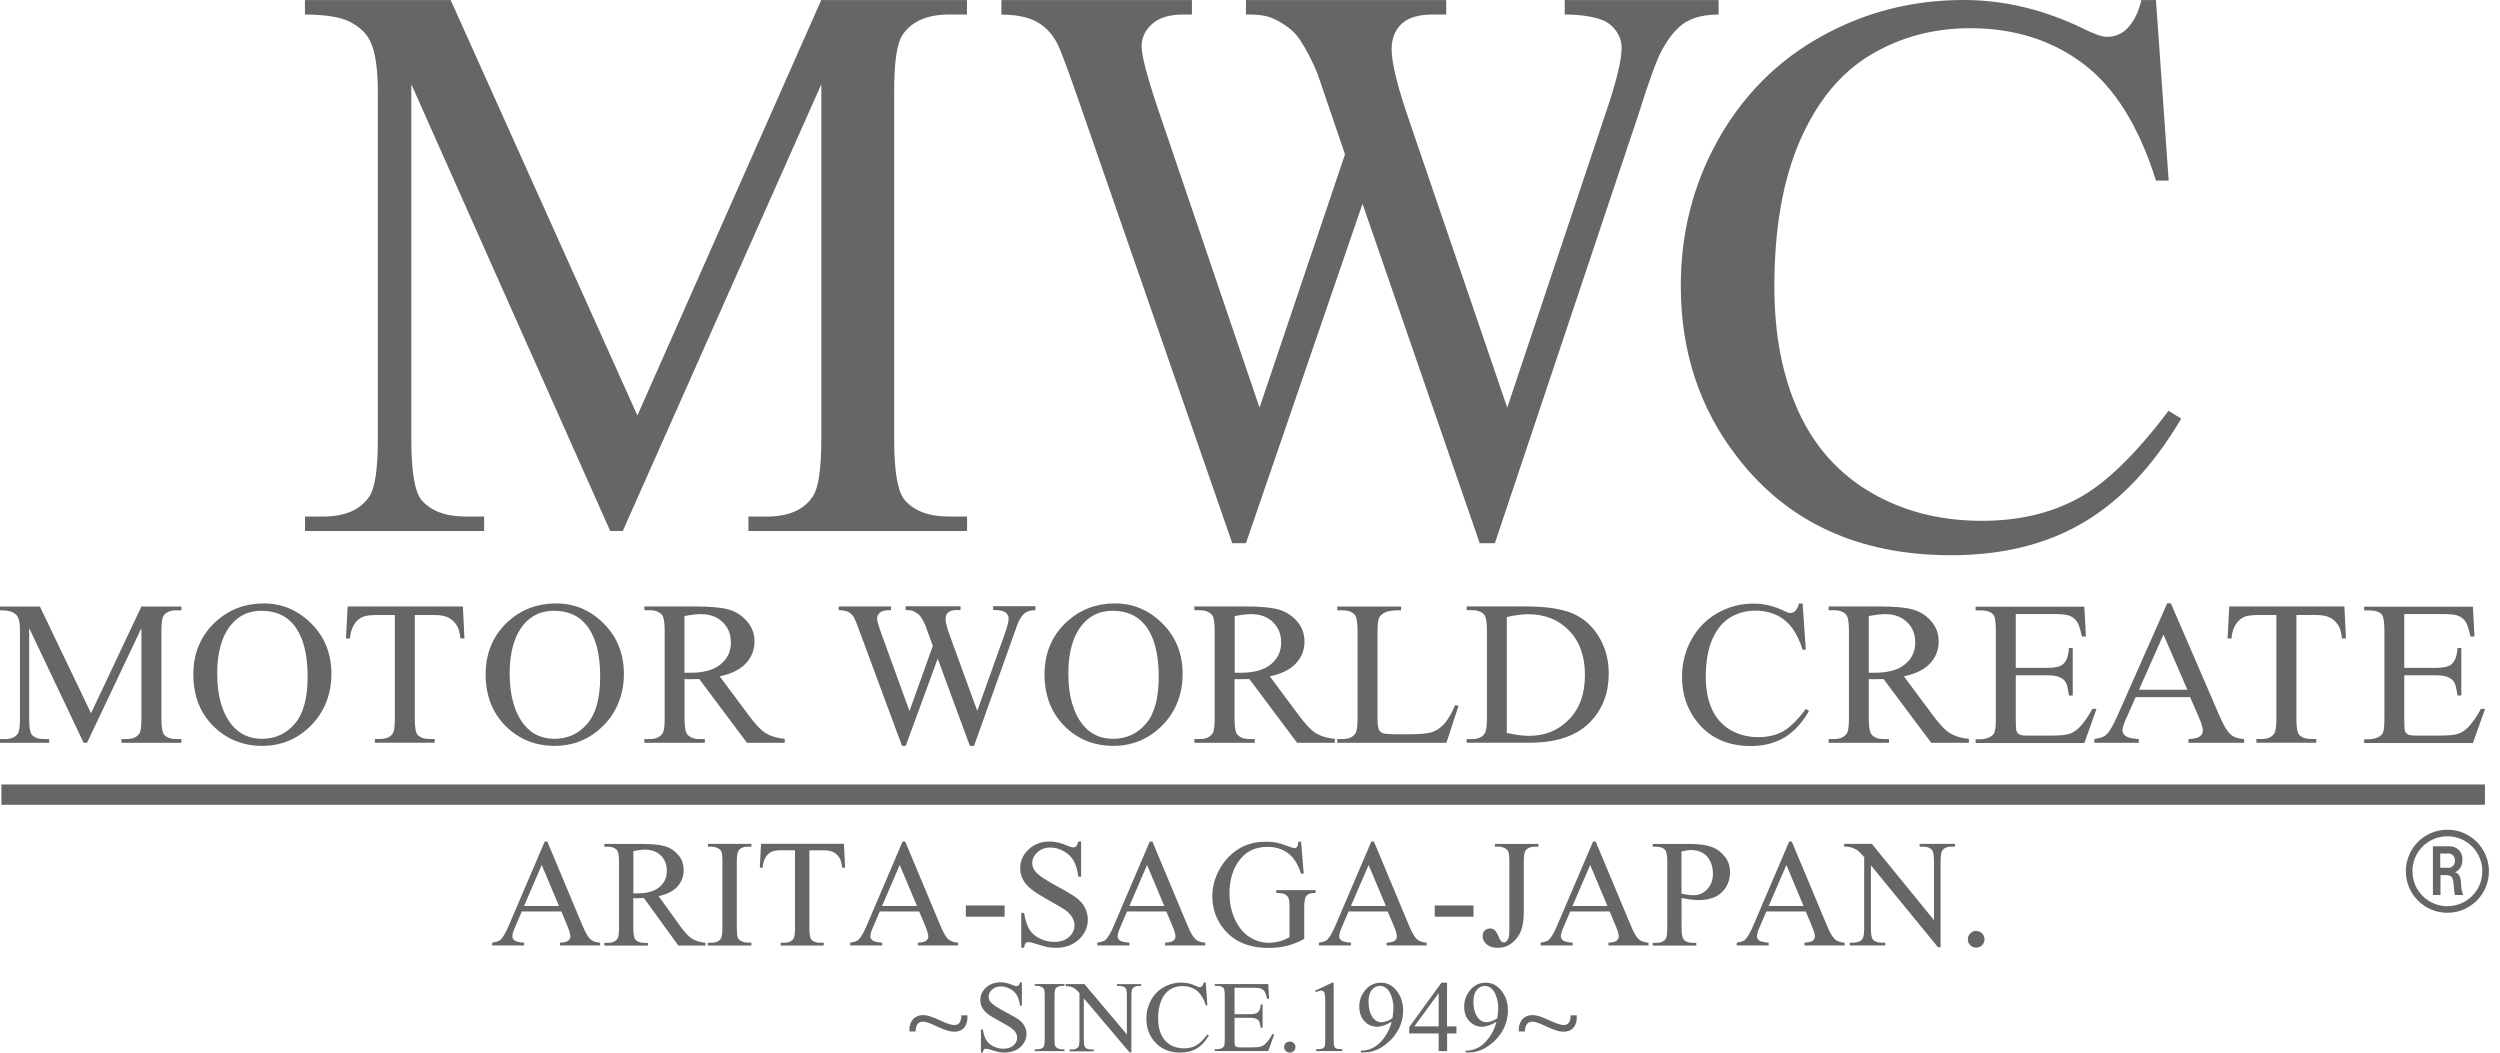 <svg width="190" height="80" viewBox="0 0 190 80" fill="none" xmlns="http://www.w3.org/2000/svg">
<path d="M46.376 40.357L31.26 6.403V33.365C31.26 35.848 31.518 37.391 32.041 38.007C32.749 38.841 33.875 39.258 35.411 39.258H36.795V40.357H23.181V39.258H24.565C26.221 39.258 27.393 38.748 28.081 37.715C28.505 37.073 28.717 35.63 28.717 33.372V6.999C28.717 5.218 28.525 3.926 28.134 3.132C27.869 2.549 27.366 2.072 26.651 1.688C25.929 1.304 24.771 1.106 23.175 1.106V0.007H34.252L48.442 31.577L62.413 0.007H73.491V1.106H72.133C70.465 1.106 69.28 1.622 68.591 2.655C68.161 3.291 67.955 4.734 67.955 6.999V33.365C67.955 35.848 68.227 37.391 68.763 38.007C69.478 38.841 70.604 39.258 72.14 39.258H73.498V40.357H56.878V39.258H58.262C59.937 39.258 61.109 38.748 61.784 37.715C62.208 37.073 62.42 35.63 62.42 33.372V6.403L47.33 40.357H46.383H46.376Z" fill="#666666"/>
<path d="M130.613 0.007V1.106C129.594 1.106 128.766 1.298 128.13 1.675C127.495 2.046 126.892 2.754 126.316 3.787C125.932 4.483 125.323 6.138 124.502 8.76L113.61 41.284H112.458L103.552 15.487L94.692 41.284H93.653L82.026 7.78C81.158 5.284 80.609 3.807 80.377 3.35C79.993 2.596 79.47 2.033 78.808 1.669C78.146 1.298 77.245 1.112 76.106 1.112V0.007H90.587V1.106H89.899C88.879 1.106 88.097 1.344 87.561 1.821C87.025 2.298 86.76 2.874 86.76 3.542C86.76 4.211 87.184 5.833 88.025 8.336L95.725 30.981L102.221 11.726L101.062 8.336L100.142 5.628C99.738 4.635 99.288 3.768 98.784 3.006C98.533 2.635 98.228 2.311 97.864 2.053C97.381 1.695 96.897 1.437 96.421 1.278C96.056 1.159 95.48 1.099 94.692 1.099V0.007H109.915V1.106H108.875C107.803 1.106 107.015 1.344 106.512 1.821C106.015 2.298 105.763 2.94 105.763 3.754C105.763 4.761 106.194 6.535 107.061 9.051L114.55 30.981L121.979 8.753C122.827 6.29 123.244 4.589 123.244 3.635C123.244 3.178 123.105 2.754 122.827 2.357C122.549 1.967 122.198 1.688 121.774 1.523C121.039 1.245 120.092 1.106 118.92 1.106V0.007H130.6H130.613Z" fill="#666666"/>
<path d="M163.853 0.007L164.82 13.726H163.853C162.568 9.614 160.728 6.661 158.337 4.853C155.947 3.052 153.086 2.145 149.743 2.145C146.942 2.145 144.406 2.821 142.141 4.185C139.877 5.542 138.096 7.714 136.798 10.687C135.5 13.666 134.851 17.368 134.851 21.791C134.851 25.439 135.467 28.604 136.685 31.279C137.91 33.961 139.758 36.014 142.214 37.444C144.677 38.874 147.478 39.583 150.637 39.583C153.378 39.583 155.795 39.026 157.894 37.901C159.993 36.782 162.297 34.557 164.806 31.22L165.773 31.816C163.654 35.405 161.184 38.033 158.357 39.702C155.536 41.37 152.179 42.198 148.293 42.198C141.294 42.198 135.877 39.722 132.044 34.756C129.177 31.067 127.74 26.724 127.74 21.725C127.74 17.699 128.687 13.998 130.574 10.627C132.461 7.257 135.063 4.642 138.38 2.788C141.691 0.934 145.306 0 149.233 0C152.285 0 155.298 0.715 158.264 2.145C159.132 2.582 159.761 2.801 160.132 2.801C160.694 2.801 161.178 2.615 161.595 2.238C162.138 1.702 162.522 0.96 162.747 0.007H163.84H163.853Z" fill="#666666"/>
<path d="M6.357 56.454L2.218 47.74V54.66C2.218 55.295 2.291 55.693 2.43 55.851C2.622 56.063 2.933 56.169 3.357 56.169H3.734V56.454H0V56.169H0.377C0.828 56.169 1.152 56.037 1.344 55.772C1.457 55.613 1.516 55.242 1.516 54.66V47.892C1.516 47.429 1.463 47.105 1.357 46.899C1.285 46.754 1.145 46.628 0.953 46.529C0.755 46.429 0.437 46.383 0 46.383V46.098H3.033L6.919 54.203L10.746 46.098H13.786V46.383H13.415C12.958 46.383 12.634 46.515 12.442 46.78C12.329 46.939 12.269 47.316 12.269 47.892V54.66C12.269 55.295 12.342 55.693 12.488 55.851C12.687 56.063 12.991 56.169 13.415 56.169H13.786V56.454H9.23V56.169H9.608C10.071 56.169 10.389 56.037 10.574 55.772C10.694 55.613 10.746 55.242 10.746 54.66V47.74L6.615 56.454H6.35H6.357Z" fill="#666666"/>
<path d="M20.043 45.86C21.433 45.86 22.639 46.37 23.658 47.389C24.678 48.409 25.188 49.687 25.188 51.21C25.188 52.733 24.671 54.09 23.645 55.13C22.619 56.169 21.374 56.686 19.917 56.686C18.46 56.686 17.202 56.176 16.196 55.169C15.189 54.156 14.693 52.845 14.693 51.236C14.693 49.627 15.275 48.25 16.434 47.211C17.441 46.31 18.646 45.86 20.043 45.86ZM19.897 46.416C18.937 46.416 18.169 46.76 17.593 47.449C16.865 48.303 16.507 49.554 16.507 51.203C16.507 52.852 16.878 54.196 17.633 55.11C18.209 55.798 18.964 56.149 19.904 56.149C20.91 56.149 21.745 55.772 22.4 55.011C23.056 54.256 23.38 53.057 23.38 51.422C23.38 49.654 23.023 48.33 22.301 47.462C21.718 46.767 20.917 46.423 19.897 46.423V46.416Z" fill="#666666"/>
<path d="M35.179 46.091L35.299 48.522H35.001C34.941 48.098 34.862 47.786 34.762 47.608C34.597 47.316 34.378 47.098 34.107 46.952C33.835 46.813 33.478 46.74 33.034 46.74H31.524V54.653C31.524 55.288 31.597 55.686 31.736 55.845C31.935 56.057 32.246 56.163 32.663 56.163H33.034V56.447H28.492V56.163H28.869C29.326 56.163 29.644 56.03 29.836 55.765C29.948 55.606 30.008 55.236 30.008 54.653V46.74H28.717C28.22 46.74 27.863 46.78 27.651 46.853C27.373 46.946 27.141 47.131 26.949 47.409C26.757 47.687 26.638 48.058 26.598 48.522H26.294L26.419 46.091H35.166H35.179Z" fill="#666666"/>
<path d="M42.271 45.86C43.661 45.86 44.867 46.37 45.886 47.389C46.906 48.409 47.416 49.687 47.416 51.21C47.416 52.733 46.899 54.09 45.873 55.13C44.847 56.169 43.602 56.686 42.139 56.686C40.675 56.686 39.424 56.176 38.417 55.169C37.411 54.156 36.908 52.845 36.908 51.236C36.908 49.627 37.484 48.25 38.642 47.211C39.649 46.31 40.854 45.86 42.258 45.86H42.271ZM42.125 46.416C41.165 46.416 40.397 46.76 39.814 47.449C39.093 48.303 38.735 49.554 38.735 51.203C38.735 52.852 39.106 54.196 39.861 55.11C40.437 55.798 41.192 56.149 42.139 56.149C43.145 56.149 43.973 55.772 44.628 55.011C45.284 54.256 45.615 53.057 45.615 51.422C45.615 49.654 45.251 48.33 44.529 47.462C43.953 46.767 43.152 46.423 42.125 46.423V46.416Z" fill="#666666"/>
<path d="M59.632 56.454H56.772L53.143 51.607C52.872 51.614 52.653 51.62 52.488 51.62C52.422 51.62 52.349 51.62 52.269 51.62C52.19 51.62 52.104 51.62 52.024 51.607V54.62C52.024 55.269 52.097 55.673 52.249 55.831C52.448 56.057 52.746 56.169 53.15 56.169H53.567V56.454H48.972V56.169H49.376C49.826 56.169 50.15 56.03 50.349 55.745C50.462 55.587 50.515 55.216 50.515 54.62V47.926C50.515 47.277 50.442 46.866 50.289 46.707C50.084 46.489 49.78 46.376 49.376 46.376H48.972V46.091H52.878C54.017 46.091 54.852 46.171 55.401 46.33C55.938 46.489 56.401 46.787 56.772 47.217C57.149 47.648 57.341 48.157 57.341 48.753C57.341 49.389 57.129 49.945 56.692 50.409C56.262 50.879 55.6 51.21 54.699 51.402L56.911 54.375C57.414 55.057 57.851 55.514 58.215 55.732C58.579 55.951 59.056 56.096 59.639 56.156V56.441L59.632 56.454ZM52.018 51.13C52.117 51.13 52.21 51.13 52.276 51.13C52.349 51.13 52.415 51.13 52.455 51.13C53.474 51.13 54.249 50.918 54.766 50.488C55.282 50.058 55.547 49.521 55.547 48.852C55.547 48.184 55.335 47.681 54.918 47.277C54.501 46.873 53.944 46.674 53.256 46.674C52.951 46.674 52.534 46.721 52.018 46.82V51.124V51.13Z" fill="#666666"/>
<path d="M78.689 46.092V46.376C78.41 46.376 78.185 46.423 78.007 46.515C77.835 46.615 77.669 46.793 77.51 47.058C77.404 47.237 77.239 47.661 77.013 48.336L74.027 56.686H73.709L71.266 50.058L68.836 56.686H68.551L65.366 48.085C65.128 47.442 64.982 47.065 64.916 46.946C64.81 46.754 64.665 46.608 64.486 46.515C64.3 46.423 64.055 46.376 63.744 46.376V46.092H67.717V46.376H67.525C67.247 46.376 67.028 46.436 66.883 46.555C66.737 46.681 66.658 46.827 66.658 46.999C66.658 47.171 66.777 47.588 67.008 48.224L69.121 54.037L70.895 49.091L70.577 48.217L70.326 47.522C70.213 47.27 70.094 47.045 69.955 46.853C69.882 46.754 69.803 46.674 69.697 46.608C69.564 46.515 69.432 46.449 69.306 46.409C69.2 46.383 69.048 46.363 68.829 46.363V46.078H73.001V46.363H72.716C72.418 46.363 72.206 46.423 72.067 46.542C71.928 46.668 71.862 46.833 71.862 47.038C71.862 47.303 71.981 47.754 72.219 48.396L74.272 54.024L76.311 48.316C76.543 47.681 76.656 47.244 76.656 46.999C76.656 46.886 76.616 46.773 76.543 46.674C76.47 46.575 76.371 46.502 76.259 46.462C76.06 46.389 75.795 46.356 75.477 46.356V46.072H78.675L78.689 46.092Z" fill="#666666"/>
<path d="M84.734 45.86C86.124 45.86 87.336 46.37 88.349 47.389C89.369 48.409 89.879 49.687 89.879 51.21C89.879 52.733 89.369 54.09 88.336 55.13C87.303 56.169 86.065 56.686 84.602 56.686C83.138 56.686 81.887 56.176 80.887 55.169C79.88 54.156 79.384 52.845 79.384 51.236C79.384 49.627 79.96 48.25 81.125 47.211C82.132 46.31 83.337 45.86 84.734 45.86ZM84.582 46.416C83.622 46.416 82.853 46.76 82.278 47.449C81.556 48.303 81.192 49.554 81.192 51.203C81.192 52.852 81.569 54.196 82.317 55.11C82.887 55.798 83.648 56.149 84.588 56.149C85.595 56.149 86.429 55.772 87.085 55.011C87.74 54.256 88.064 53.057 88.064 51.422C88.064 49.654 87.707 48.33 86.985 47.462C86.403 46.767 85.601 46.423 84.582 46.423V46.416Z" fill="#666666"/>
<path d="M101.44 56.454H98.579L94.951 51.607C94.679 51.614 94.461 51.62 94.295 51.62C94.222 51.62 94.149 51.62 94.07 51.62C93.99 51.62 93.911 51.62 93.825 51.607V54.62C93.825 55.269 93.898 55.673 94.043 55.831C94.249 56.057 94.547 56.169 94.944 56.169H95.361V56.454H90.772V56.169H91.176C91.633 56.169 91.951 56.03 92.15 55.745C92.262 55.587 92.315 55.216 92.315 54.62V47.926C92.315 47.277 92.243 46.866 92.09 46.707C91.885 46.489 91.58 46.376 91.176 46.376H90.772V46.091H94.679C95.818 46.091 96.659 46.171 97.195 46.33C97.732 46.489 98.195 46.787 98.573 47.217C98.95 47.648 99.142 48.157 99.142 48.753C99.142 49.389 98.93 49.945 98.5 50.409C98.069 50.879 97.407 51.21 96.507 51.402L98.718 54.375C99.228 55.057 99.658 55.514 100.023 55.732C100.387 55.951 100.864 56.096 101.446 56.156V56.441L101.44 56.454ZM93.832 51.13C93.931 51.13 94.017 51.13 94.09 51.13C94.163 51.13 94.222 51.13 94.275 51.13C95.302 51.13 96.07 50.918 96.586 50.488C97.103 50.058 97.367 49.521 97.367 48.852C97.367 48.184 97.156 47.681 96.738 47.277C96.321 46.873 95.765 46.674 95.076 46.674C94.772 46.674 94.355 46.721 93.838 46.82V51.124L93.832 51.13Z" fill="#666666"/>
<path d="M110.584 53.587L110.849 53.64L109.928 56.454H101.632V56.169H102.035C102.486 56.169 102.81 56.03 103.009 55.745C103.121 55.58 103.174 55.203 103.174 54.613V47.932C103.174 47.283 103.102 46.88 102.956 46.714C102.751 46.495 102.446 46.383 102.035 46.383H101.632V46.098H106.485V46.383C105.916 46.376 105.512 46.429 105.287 46.535C105.055 46.641 104.903 46.773 104.816 46.939C104.73 47.098 104.691 47.489 104.691 48.104V54.613C104.691 55.037 104.73 55.328 104.816 55.487C104.876 55.593 104.975 55.673 105.108 55.726C105.24 55.779 105.651 55.805 106.339 55.805H107.121C107.942 55.805 108.518 55.745 108.856 55.633C109.187 55.514 109.491 55.309 109.763 55.011C110.034 54.713 110.312 54.242 110.584 53.6V53.587Z" fill="#666666"/>
<path d="M111.464 56.454V56.169H111.868C112.325 56.169 112.643 56.03 112.835 55.745C112.948 55.58 113.007 55.203 113.007 54.613V47.919C113.007 47.27 112.934 46.866 112.789 46.701C112.583 46.482 112.279 46.37 111.875 46.37H111.471V46.085H115.834C117.437 46.085 118.655 46.257 119.489 46.608C120.324 46.959 120.999 47.548 121.502 48.369C122.012 49.19 122.264 50.137 122.264 51.21C122.264 52.647 121.814 53.858 120.9 54.825C119.887 55.904 118.337 56.447 116.252 56.447H111.464V56.454ZM114.523 55.706C115.192 55.851 115.755 55.924 116.205 55.924C117.43 55.924 118.443 55.507 119.244 54.679C120.052 53.852 120.456 52.726 120.456 51.303C120.456 49.879 120.052 48.74 119.244 47.919C118.443 47.091 117.404 46.681 116.139 46.681C115.662 46.681 115.126 46.754 114.517 46.899V55.706H114.523Z" fill="#666666"/>
<path d="M136.997 45.86L137.242 49.382H136.997C136.672 48.33 136.202 47.568 135.599 47.105C134.997 46.641 134.269 46.409 133.414 46.409C132.699 46.409 132.057 46.588 131.488 46.932C130.911 47.283 130.461 47.84 130.13 48.601C129.799 49.362 129.64 50.316 129.64 51.455C129.64 52.395 129.792 53.203 130.104 53.892C130.415 54.58 130.885 55.11 131.507 55.474C132.13 55.838 132.845 56.024 133.646 56.024C134.341 56.024 134.957 55.878 135.487 55.593C136.017 55.309 136.606 54.732 137.242 53.878L137.487 54.031C136.95 54.958 136.321 55.633 135.606 56.057C134.891 56.48 134.037 56.699 133.057 56.699C131.282 56.699 129.905 56.063 128.925 54.792C128.197 53.845 127.833 52.726 127.833 51.448C127.833 50.415 128.071 49.462 128.554 48.601C129.031 47.734 129.693 47.065 130.534 46.588C131.375 46.111 132.289 45.873 133.289 45.873C134.063 45.873 134.825 46.058 135.58 46.423C135.798 46.535 135.957 46.588 136.056 46.588C136.195 46.588 136.321 46.542 136.427 46.442C136.566 46.303 136.659 46.118 136.718 45.866H136.997V45.86Z" fill="#666666"/>
<path d="M149.637 56.454H146.776L143.148 51.607C142.876 51.614 142.664 51.62 142.492 51.62C142.426 51.62 142.353 51.62 142.274 51.62C142.194 51.62 142.115 51.62 142.029 51.607V54.62C142.029 55.269 142.102 55.673 142.247 55.831C142.446 56.057 142.75 56.169 143.148 56.169H143.565V56.454H138.976V56.169H139.38C139.83 56.169 140.155 56.03 140.354 55.745C140.466 55.587 140.519 55.216 140.519 54.62V47.926C140.519 47.277 140.446 46.866 140.301 46.707C140.095 46.489 139.791 46.376 139.38 46.376H138.976V46.091H142.883C144.022 46.091 144.863 46.171 145.406 46.33C145.942 46.489 146.405 46.787 146.776 47.217C147.154 47.648 147.339 48.157 147.339 48.753C147.339 49.389 147.121 49.945 146.697 50.409C146.266 50.879 145.598 51.21 144.697 51.402L146.909 54.375C147.412 55.057 147.849 55.514 148.213 55.732C148.577 55.951 149.054 56.096 149.637 56.156V56.441V56.454ZM142.022 51.13C142.121 51.13 142.207 51.13 142.28 51.13C142.353 51.13 142.419 51.13 142.466 51.13C143.485 51.13 144.26 50.918 144.777 50.488C145.3 50.058 145.558 49.521 145.558 48.852C145.558 48.184 145.353 47.681 144.929 47.277C144.512 46.873 143.956 46.674 143.267 46.674C142.962 46.674 142.545 46.721 142.029 46.82V51.124L142.022 51.13Z" fill="#666666"/>
<path d="M153.199 46.661V50.76H155.556C156.165 50.76 156.576 50.667 156.781 50.488C157.053 50.256 157.205 49.839 157.238 49.25H157.529V52.858H157.238C157.165 52.355 157.092 52.031 157.02 51.892C156.927 51.713 156.768 51.574 156.549 51.475C156.338 51.369 156 51.322 155.556 51.322H153.199V54.739C153.199 55.196 153.219 55.474 153.259 55.58C153.305 55.679 153.371 55.759 153.484 55.818C153.59 55.878 153.788 55.904 154.086 55.904H155.901C156.51 55.904 156.947 55.865 157.225 55.785C157.496 55.706 157.761 55.547 158.013 55.302C158.337 54.984 158.675 54.507 159.019 53.872H159.337L158.41 56.467H150.147V56.182H150.531C150.782 56.182 151.021 56.123 151.246 56.004C151.418 55.924 151.53 55.798 151.59 55.639C151.65 55.474 151.683 55.143 151.683 54.64V47.912C151.683 47.25 151.617 46.846 151.478 46.694C151.285 46.489 150.974 46.389 150.531 46.389H150.147V46.105H158.41L158.529 48.376H158.225C158.112 47.833 157.993 47.456 157.854 47.25C157.721 47.052 157.523 46.893 157.258 46.787C157.046 46.707 156.675 46.668 156.139 46.668H153.199V46.661Z" fill="#666666"/>
<path d="M166.462 52.984H162.31L161.582 54.62C161.403 55.024 161.31 55.322 161.31 55.52C161.31 55.679 161.39 55.818 161.542 55.938C161.701 56.057 162.032 56.136 162.548 56.169V56.454H159.172V56.169C159.622 56.096 159.906 55.99 160.039 55.871C160.31 55.633 160.608 55.13 160.933 54.381L164.707 45.853H164.985L168.713 54.474C169.011 55.169 169.289 55.62 169.534 55.825C169.779 56.03 170.117 56.143 170.554 56.169V56.454H166.323V56.169C166.753 56.149 167.038 56.083 167.19 55.964C167.342 55.851 167.415 55.706 167.415 55.54C167.415 55.315 167.309 54.958 167.097 54.474L166.448 52.984H166.462ZM166.243 52.422L164.422 48.23L162.562 52.422H166.243Z" fill="#666666"/>
<path d="M178.175 46.091L178.294 48.522H177.996C177.936 48.098 177.857 47.786 177.758 47.608C177.599 47.316 177.38 47.098 177.109 46.952C176.837 46.813 176.48 46.74 176.036 46.74H174.526V54.653C174.526 55.288 174.599 55.686 174.738 55.845C174.937 56.057 175.248 56.163 175.665 56.163H176.036V56.447H171.487V56.163H171.871C172.322 56.163 172.646 56.03 172.831 55.765C172.944 55.606 173.004 55.236 173.004 54.653V46.74H171.712C171.216 46.74 170.858 46.78 170.646 46.853C170.368 46.946 170.136 47.131 169.944 47.409C169.746 47.687 169.633 48.058 169.594 48.522H169.296L169.421 46.091H178.175Z" fill="#666666"/>
<path d="M182.724 46.661V50.76H185.081C185.69 50.76 186.101 50.667 186.306 50.488C186.584 50.256 186.736 49.839 186.769 49.25H187.061V52.858H186.769C186.697 52.355 186.617 52.031 186.544 51.892C186.445 51.713 186.293 51.574 186.074 51.475C185.862 51.369 185.525 51.322 185.081 51.322H182.724V54.739C182.724 55.196 182.744 55.474 182.783 55.58C182.83 55.679 182.903 55.759 183.008 55.818C183.114 55.878 183.313 55.904 183.611 55.904H185.432C186.034 55.904 186.478 55.865 186.756 55.785C187.034 55.706 187.293 55.547 187.544 55.302C187.869 54.984 188.206 54.507 188.551 53.872H188.868L187.941 56.467H179.678V56.182H180.062C180.314 56.182 180.552 56.123 180.777 56.004C180.949 55.924 181.062 55.798 181.121 55.639C181.181 55.474 181.214 55.143 181.214 54.64V47.912C181.214 47.25 181.141 46.846 181.009 46.694C180.817 46.489 180.506 46.389 180.062 46.389H179.678V46.105H187.941L188.061 48.376H187.756C187.643 47.833 187.518 47.456 187.385 47.25C187.253 47.052 187.054 46.893 186.789 46.787C186.577 46.707 186.207 46.668 185.677 46.668H182.737L182.724 46.661Z" fill="#666666"/>
<path d="M188.855 59.619H0.106V61.162H188.855V59.619Z" fill="#666666"/>
<path d="M42.648 69.273H39.656L39.133 70.491C39 70.789 38.941 71.021 38.941 71.16C38.941 71.279 38.993 71.379 39.106 71.471C39.219 71.557 39.457 71.617 39.834 71.643V71.855H37.404V71.643C37.729 71.591 37.934 71.518 38.033 71.425C38.232 71.24 38.444 70.869 38.682 70.312L41.397 63.956H41.596L44.284 70.379C44.502 70.895 44.694 71.226 44.873 71.385C45.045 71.537 45.297 71.624 45.608 71.643V71.855H42.562V71.643C42.867 71.63 43.079 71.577 43.185 71.491C43.291 71.405 43.35 71.299 43.35 71.173C43.35 71.008 43.278 70.743 43.125 70.385L42.662 69.273H42.648ZM42.483 68.856L41.172 65.737L39.828 68.856H42.483Z" fill="#666666"/>
<path d="M53.613 71.862H51.554L48.939 68.253C48.747 68.26 48.588 68.266 48.468 68.266C48.416 68.266 48.362 68.266 48.31 68.266C48.257 68.266 48.197 68.266 48.131 68.253V70.498C48.131 70.988 48.184 71.286 48.29 71.405C48.435 71.577 48.647 71.657 48.939 71.657H49.237V71.868H45.932V71.657H46.224C46.548 71.657 46.78 71.551 46.926 71.339C47.005 71.22 47.045 70.942 47.045 70.498V65.512C47.045 65.029 46.992 64.724 46.886 64.605C46.74 64.439 46.515 64.353 46.224 64.353H45.932V64.141H48.747C49.568 64.141 50.17 64.201 50.561 64.32C50.945 64.439 51.283 64.658 51.554 64.982C51.825 65.3 51.958 65.684 51.958 66.128C51.958 66.605 51.806 67.015 51.495 67.366C51.183 67.717 50.706 67.962 50.058 68.108L51.653 70.326C52.017 70.836 52.335 71.173 52.594 71.339C52.858 71.504 53.196 71.61 53.62 71.657V71.868L53.613 71.862ZM48.131 67.896C48.204 67.896 48.263 67.896 48.316 67.896C48.369 67.896 48.416 67.896 48.449 67.896C49.184 67.896 49.74 67.737 50.117 67.419C50.495 67.101 50.68 66.691 50.68 66.201C50.68 65.711 50.528 65.327 50.23 65.022C49.925 64.724 49.528 64.572 49.031 64.572C48.813 64.572 48.515 64.612 48.137 64.678V67.889L48.131 67.896Z" fill="#666666"/>
<path d="M57.103 71.65V71.862H53.799V71.65H54.07C54.388 71.65 54.62 71.557 54.765 71.372C54.858 71.246 54.904 70.955 54.904 70.491V65.505C54.904 65.115 54.878 64.856 54.832 64.731C54.792 64.631 54.719 64.558 54.6 64.486C54.434 64.393 54.262 64.347 54.077 64.347H53.805V64.135H57.109V64.347H56.831C56.52 64.347 56.288 64.439 56.143 64.625C56.05 64.744 55.997 65.035 55.997 65.499V70.485C55.997 70.875 56.023 71.134 56.07 71.259C56.11 71.359 56.189 71.438 56.308 71.504C56.474 71.597 56.646 71.637 56.825 71.637H57.103V71.65Z" fill="#666666"/>
<path d="M64.141 64.135L64.227 65.949H64.009C63.969 65.631 63.91 65.399 63.837 65.267C63.718 65.049 63.565 64.883 63.367 64.777C63.168 64.671 62.91 64.625 62.599 64.625H61.513V70.524C61.513 71.001 61.566 71.293 61.665 71.412C61.81 71.571 62.029 71.65 62.334 71.65H62.599V71.862H59.328V71.65H59.599C59.923 71.65 60.155 71.551 60.294 71.352C60.38 71.233 60.42 70.955 60.42 70.518V64.618H59.493C59.136 64.618 58.877 64.645 58.725 64.698C58.526 64.764 58.361 64.909 58.215 65.108C58.076 65.313 57.99 65.591 57.964 65.942H57.745L57.838 64.128H64.141V64.135Z" fill="#666666"/>
<path d="M69.849 69.273H66.863L66.34 70.491C66.207 70.789 66.148 71.021 66.148 71.16C66.148 71.279 66.201 71.379 66.313 71.471C66.426 71.557 66.664 71.617 67.041 71.643V71.855H64.611V71.643C64.936 71.591 65.141 71.518 65.24 71.425C65.432 71.24 65.651 70.869 65.883 70.312L68.597 63.956H68.796L71.484 70.379C71.703 70.895 71.895 71.226 72.074 71.385C72.252 71.537 72.498 71.624 72.809 71.643V71.855H69.763V71.643C70.074 71.63 70.279 71.577 70.385 71.491C70.491 71.405 70.551 71.299 70.551 71.173C70.551 71.008 70.471 70.743 70.326 70.385L69.856 69.273H69.849ZM69.69 68.856L68.379 65.737L67.035 68.856H69.69Z" fill="#666666"/>
<path d="M73.405 68.816H76.351V69.67H73.405V68.816Z" fill="#666666"/>
<path d="M82.165 63.963V66.631H81.953C81.887 66.121 81.761 65.711 81.589 65.406C81.41 65.102 81.158 64.863 80.834 64.684C80.509 64.506 80.172 64.413 79.821 64.413C79.424 64.413 79.099 64.532 78.841 64.777C78.583 65.015 78.45 65.293 78.45 65.598C78.45 65.83 78.536 66.048 78.695 66.24C78.927 66.525 79.49 66.903 80.377 67.379C81.099 67.763 81.589 68.061 81.853 68.273C82.118 68.478 82.324 68.723 82.463 69.001C82.602 69.286 82.675 69.578 82.675 69.882C82.675 70.471 82.449 70.975 81.999 71.398C81.542 71.822 80.96 72.034 80.245 72.034C80.019 72.034 79.814 72.014 79.615 71.981C79.496 71.961 79.258 71.895 78.88 71.776C78.51 71.657 78.278 71.597 78.179 71.597C78.079 71.597 78.007 71.624 77.954 71.677C77.901 71.736 77.861 71.849 77.828 72.028H77.616V69.379H77.828C77.927 69.935 78.059 70.346 78.225 70.624C78.391 70.902 78.642 71.127 78.993 71.312C79.337 71.491 79.715 71.584 80.125 71.584C80.596 71.584 80.973 71.458 81.251 71.206C81.529 70.955 81.662 70.657 81.662 70.319C81.662 70.127 81.609 69.935 81.503 69.743C81.397 69.551 81.238 69.372 81.013 69.2C80.867 69.088 80.463 68.843 79.801 68.478C79.139 68.108 78.669 67.816 78.391 67.591C78.112 67.373 77.901 67.128 77.755 66.863C77.609 66.598 77.536 66.307 77.536 65.989C77.536 65.433 77.748 64.956 78.172 64.558C78.596 64.155 79.139 63.956 79.794 63.956C80.205 63.956 80.642 64.062 81.099 64.261C81.311 64.353 81.463 64.4 81.549 64.4C81.648 64.4 81.728 64.373 81.794 64.314C81.853 64.254 81.906 64.135 81.946 63.956H82.158L82.165 63.963Z" fill="#666666"/>
<path d="M88.641 69.273H85.654L85.131 70.491C85.005 70.789 84.939 71.021 84.939 71.16C84.939 71.279 84.992 71.379 85.105 71.471C85.217 71.557 85.456 71.617 85.833 71.643V71.855H83.396V71.643C83.721 71.591 83.926 71.518 84.025 71.425C84.217 71.24 84.436 70.869 84.668 70.312L87.382 63.956H87.581L90.269 70.379C90.488 70.895 90.686 71.226 90.859 71.385C91.037 71.537 91.282 71.624 91.594 71.643V71.855H88.548V71.643C88.859 71.63 89.064 71.577 89.17 71.491C89.276 71.405 89.336 71.299 89.336 71.173C89.336 71.008 89.256 70.743 89.111 70.385L88.641 69.273ZM88.482 68.856L87.177 65.737L85.833 68.856H88.482Z" fill="#666666"/>
<path d="M98.884 63.963L99.082 66.399H98.884C98.685 65.797 98.42 65.333 98.103 65.029C97.646 64.585 97.05 64.36 96.328 64.36C95.348 64.36 94.6 64.751 94.083 65.532C93.653 66.187 93.441 66.969 93.441 67.876C93.441 68.617 93.58 69.286 93.865 69.889C94.15 70.498 94.52 70.942 94.984 71.226C95.447 71.511 95.917 71.65 96.407 71.65C96.692 71.65 96.964 71.617 97.235 71.544C97.5 71.471 97.758 71.365 98.003 71.226V68.995C98.003 68.611 97.977 68.353 97.917 68.233C97.858 68.114 97.765 68.022 97.646 67.962C97.52 67.896 97.301 67.869 96.997 67.869V67.651H99.983V67.869H99.844C99.546 67.869 99.347 67.969 99.235 68.16C99.162 68.306 99.122 68.578 99.122 68.995V71.359C98.685 71.597 98.255 71.769 97.831 71.875C97.407 71.988 96.93 72.041 96.414 72.041C94.918 72.041 93.785 71.564 93.011 70.604C92.428 69.889 92.137 69.061 92.137 68.121C92.137 67.439 92.302 66.79 92.627 66.168C93.017 65.426 93.547 64.863 94.222 64.466C94.785 64.135 95.454 63.969 96.222 63.969C96.507 63.969 96.758 63.996 96.99 64.035C97.222 64.082 97.546 64.181 97.97 64.34C98.182 64.419 98.321 64.459 98.394 64.459C98.467 64.459 98.526 64.426 98.579 64.36C98.632 64.294 98.659 64.161 98.672 63.969H98.884V63.963Z" fill="#666666"/>
<path d="M105.479 69.273H102.492L101.969 70.491C101.844 70.789 101.777 71.021 101.777 71.16C101.777 71.279 101.83 71.379 101.943 71.471C102.055 71.557 102.3 71.617 102.671 71.643V71.855H100.241V71.643C100.566 71.591 100.771 71.518 100.864 71.425C101.056 71.24 101.274 70.869 101.506 70.312L104.221 63.956H104.419L107.101 70.379C107.319 70.895 107.518 71.226 107.69 71.385C107.869 71.537 108.114 71.624 108.425 71.643V71.855H105.379V71.643C105.684 71.63 105.896 71.577 106.002 71.491C106.108 71.405 106.161 71.299 106.161 71.173C106.161 71.008 106.088 70.743 105.936 70.385L105.465 69.273H105.479ZM105.326 68.856L104.015 65.737L102.671 68.856H105.326Z" fill="#666666"/>
<path d="M109.041 68.816H111.987V69.67H109.041V68.816Z" fill="#666666"/>
<path d="M113.61 64.353V64.141H116.92V64.353H116.636C116.318 64.353 116.093 64.446 115.947 64.631C115.854 64.751 115.808 65.042 115.808 65.505V69.28C115.808 69.862 115.742 70.332 115.616 70.69C115.49 71.054 115.265 71.365 114.954 71.63C114.643 71.895 114.265 72.034 113.828 72.034C113.471 72.034 113.193 71.948 112.987 71.769C112.782 71.59 112.683 71.392 112.683 71.16C112.683 70.975 112.729 70.836 112.822 70.736C112.948 70.617 113.093 70.564 113.259 70.564C113.378 70.564 113.491 70.604 113.59 70.683C113.689 70.763 113.808 70.975 113.954 71.319C114.04 71.524 114.153 71.624 114.292 71.624C114.391 71.624 114.49 71.564 114.576 71.438C114.669 71.312 114.709 71.094 114.709 70.769V65.499C114.709 65.108 114.682 64.85 114.636 64.724C114.596 64.625 114.517 64.552 114.398 64.479C114.232 64.386 114.06 64.34 113.881 64.34H113.603L113.61 64.353Z" fill="#666666"/>
<path d="M122.323 69.273H119.337L118.814 70.491C118.688 70.789 118.622 71.021 118.622 71.16C118.622 71.279 118.682 71.379 118.788 71.471C118.9 71.557 119.145 71.617 119.516 71.643V71.855H117.086V71.643C117.404 71.591 117.616 71.518 117.715 71.425C117.907 71.24 118.125 70.869 118.357 70.312L121.072 63.956H121.271L123.959 70.379C124.171 70.895 124.369 71.226 124.548 71.385C124.72 71.537 124.972 71.624 125.29 71.643V71.855H122.244V71.643C122.555 71.63 122.76 71.577 122.866 71.491C122.972 71.405 123.025 71.299 123.025 71.173C123.025 71.008 122.952 70.743 122.8 70.385L122.337 69.273H122.323ZM122.165 68.856L120.854 65.737L119.509 68.856H122.165Z" fill="#666666"/>
<path d="M127.799 68.247V70.498C127.799 70.988 127.852 71.286 127.965 71.405C128.111 71.577 128.322 71.657 128.62 71.657H128.918V71.868H125.608V71.657H125.899C126.223 71.657 126.455 71.551 126.601 71.339C126.68 71.22 126.713 70.942 126.713 70.498V65.512C126.713 65.029 126.66 64.724 126.561 64.605C126.415 64.439 126.197 64.353 125.899 64.353H125.608V64.141H128.435C129.124 64.141 129.673 64.214 130.064 64.36C130.468 64.499 130.799 64.744 131.07 65.082C131.348 65.419 131.481 65.823 131.481 66.28C131.481 66.909 131.269 67.419 130.858 67.816C130.441 68.213 129.859 68.406 129.097 68.406C128.912 68.406 128.706 68.392 128.495 68.366C128.283 68.339 128.044 68.3 127.799 68.247ZM127.799 67.922C127.998 67.962 128.183 67.988 128.336 68.008C128.495 68.028 128.627 68.035 128.733 68.035C129.124 68.035 129.468 67.882 129.753 67.578C130.037 67.273 130.183 66.876 130.183 66.393C130.183 66.055 130.117 65.75 129.978 65.459C129.839 65.174 129.647 64.956 129.395 64.817C129.143 64.671 128.859 64.605 128.541 64.605C128.349 64.605 128.097 64.638 127.793 64.711V67.922H127.799Z" fill="#666666"/>
<path d="M137.228 69.273H134.242L133.719 70.491C133.586 70.789 133.527 71.021 133.527 71.16C133.527 71.279 133.58 71.379 133.692 71.471C133.805 71.557 134.05 71.617 134.421 71.643V71.855H131.991V71.643C132.315 71.591 132.52 71.518 132.62 71.425C132.812 71.24 133.024 70.869 133.262 70.312L135.977 63.956H136.175L138.864 70.379C139.082 70.895 139.274 71.226 139.453 71.385C139.632 71.537 139.877 71.624 140.188 71.643V71.855H137.142V71.643C137.447 71.63 137.659 71.577 137.765 71.491C137.87 71.405 137.93 71.299 137.93 71.173C137.93 71.008 137.857 70.743 137.705 70.385L137.235 69.273H137.228ZM137.069 68.856L135.765 65.737L134.421 68.856H137.069Z" fill="#666666"/>
<path d="M140.162 64.135H142.261L146.982 69.928V65.472C146.982 64.996 146.929 64.704 146.823 64.585C146.684 64.426 146.458 64.347 146.154 64.347H145.889V64.135H148.577V64.347H148.306C147.981 64.347 147.75 64.446 147.611 64.645C147.531 64.764 147.485 65.042 147.485 65.472V71.981H147.28L142.188 65.764V70.518C142.188 70.995 142.241 71.286 142.34 71.405C142.486 71.564 142.704 71.643 143.002 71.643H143.274V71.855H140.585V71.643H140.85C141.181 71.643 141.413 71.544 141.552 71.345C141.638 71.226 141.678 70.948 141.678 70.511V65.141C141.453 64.883 141.281 64.711 141.168 64.625C141.055 64.539 140.883 64.466 140.658 64.393C140.552 64.36 140.38 64.34 140.155 64.34V64.128L140.162 64.135Z" fill="#666666"/>
<path d="M150.193 70.756C150.372 70.756 150.518 70.822 150.644 70.942C150.763 71.061 150.823 71.213 150.823 71.385C150.823 71.558 150.763 71.71 150.637 71.836C150.511 71.962 150.359 72.022 150.187 72.022C150.014 72.022 149.862 71.962 149.743 71.836C149.617 71.71 149.557 71.564 149.557 71.385C149.557 71.207 149.617 71.061 149.743 70.935C149.862 70.816 150.014 70.749 150.187 70.749L150.193 70.756Z" fill="#666666"/>
<path d="M73.524 77.172C73.57 78.073 73.087 78.41 72.537 78.41C72.206 78.41 71.888 78.311 71.253 78.033C70.822 77.834 70.465 77.649 70.127 77.649C69.789 77.649 69.591 77.894 69.584 78.391H69.114C69.081 77.589 69.538 77.146 70.14 77.146C70.491 77.146 70.796 77.258 71.398 77.53C71.862 77.735 72.219 77.901 72.557 77.901C72.895 77.901 73.06 77.623 73.06 77.166H73.524V77.172Z" fill="#666666"/>
<path d="M77.662 74.669V76.431H77.523C77.477 76.093 77.391 75.821 77.272 75.623C77.152 75.424 76.98 75.265 76.755 75.146C76.53 75.027 76.298 74.967 76.066 74.967C75.795 74.967 75.576 75.047 75.398 75.206C75.219 75.365 75.133 75.543 75.133 75.749C75.133 75.901 75.192 76.047 75.298 76.172C75.457 76.358 75.841 76.609 76.444 76.927C76.941 77.185 77.272 77.377 77.45 77.51C77.636 77.649 77.768 77.808 77.867 77.993C77.967 78.179 78.013 78.377 78.013 78.576C78.013 78.96 77.861 79.291 77.55 79.576C77.238 79.854 76.841 79.993 76.351 79.993C76.199 79.993 76.053 79.98 75.921 79.96C75.841 79.947 75.676 79.9 75.418 79.821C75.166 79.741 75.007 79.702 74.934 79.702C74.868 79.702 74.822 79.721 74.782 79.761C74.742 79.794 74.716 79.874 74.696 79.993H74.55V78.245H74.696C74.762 78.609 74.855 78.887 74.967 79.066C75.08 79.245 75.259 79.397 75.49 79.516C75.722 79.635 75.98 79.702 76.258 79.702C76.583 79.702 76.835 79.615 77.026 79.45C77.212 79.284 77.305 79.092 77.305 78.867C77.305 78.742 77.272 78.616 77.199 78.49C77.126 78.357 77.013 78.245 76.868 78.132C76.768 78.053 76.49 77.9 76.04 77.649C75.59 77.404 75.272 77.212 75.08 77.066C74.888 76.921 74.742 76.762 74.65 76.583C74.55 76.411 74.504 76.212 74.504 76C74.504 75.636 74.65 75.318 74.941 75.053C75.232 74.788 75.603 74.656 76.047 74.656C76.325 74.656 76.623 74.722 76.941 74.855C77.086 74.914 77.192 74.947 77.252 74.947C77.318 74.947 77.371 74.927 77.417 74.888C77.457 74.848 77.497 74.775 77.523 74.656H77.662V74.669Z" fill="#666666"/>
<path d="M80.9 79.748V79.887H78.642V79.748H78.828C79.046 79.748 79.205 79.688 79.304 79.569C79.371 79.49 79.397 79.291 79.397 78.987V75.689C79.397 75.431 79.384 75.265 79.344 75.179C79.318 75.12 79.265 75.067 79.185 75.02C79.073 74.961 78.953 74.928 78.828 74.928H78.642V74.789H80.9V74.928H80.708C80.49 74.928 80.337 74.994 80.238 75.113C80.172 75.192 80.145 75.391 80.145 75.689V78.987C80.145 79.245 80.159 79.417 80.198 79.496C80.225 79.556 80.278 79.616 80.364 79.662C80.476 79.722 80.596 79.748 80.715 79.748H80.907H80.9Z" fill="#666666"/>
<path d="M80.986 74.789H82.416L85.641 78.616V75.676C85.641 75.365 85.608 75.166 85.535 75.093C85.436 74.987 85.284 74.934 85.078 74.934H84.893V74.795H86.727V74.934H86.542C86.317 74.934 86.158 75.001 86.072 75.133C86.012 75.212 85.985 75.398 85.985 75.683V79.98H85.846L82.37 75.874V79.013C82.37 79.324 82.403 79.523 82.476 79.602C82.575 79.708 82.728 79.761 82.933 79.761H83.125V79.9H81.284V79.761H81.47C81.695 79.761 81.854 79.702 81.953 79.569C82.013 79.49 82.039 79.304 82.039 79.02V75.477C81.887 75.305 81.768 75.192 81.688 75.133C81.609 75.08 81.496 75.027 81.344 74.981C81.264 74.961 81.152 74.948 80.999 74.948V74.808L80.986 74.789Z" fill="#666666"/>
<path d="M91.64 74.669L91.759 76.404H91.64C91.481 75.888 91.249 75.51 90.951 75.285C90.653 75.06 90.296 74.941 89.879 74.941C89.528 74.941 89.21 75.027 88.932 75.199C88.647 75.371 88.429 75.643 88.263 76.02C88.097 76.398 88.018 76.861 88.018 77.424C88.018 77.887 88.097 78.285 88.25 78.622C88.402 78.96 88.634 79.218 88.938 79.404C89.243 79.582 89.6 79.675 89.991 79.675C90.335 79.675 90.633 79.602 90.898 79.457C91.163 79.318 91.448 79.033 91.759 78.616L91.878 78.689C91.62 79.139 91.309 79.477 90.951 79.682C90.6 79.894 90.183 80 89.693 80C88.819 80 88.144 79.682 87.66 79.059C87.303 78.596 87.124 78.046 87.124 77.417C87.124 76.907 87.243 76.444 87.475 76.013C87.707 75.59 88.031 75.259 88.448 75.027C88.859 74.789 89.316 74.676 89.799 74.676C90.183 74.676 90.561 74.769 90.931 74.948C91.037 75 91.117 75.027 91.163 75.027C91.236 75.027 91.296 75 91.349 74.954C91.415 74.888 91.461 74.789 91.488 74.669H91.627H91.64Z" fill="#666666"/>
<path d="M93.825 75.067V77.08H94.984C95.282 77.08 95.48 77.033 95.586 76.947C95.719 76.835 95.798 76.629 95.811 76.338H95.957V78.112H95.811C95.772 77.861 95.739 77.702 95.706 77.636C95.659 77.55 95.58 77.477 95.474 77.43C95.368 77.377 95.202 77.351 94.984 77.351H93.825V79.033C93.825 79.258 93.838 79.397 93.852 79.443C93.871 79.49 93.911 79.529 93.964 79.556C94.017 79.582 94.116 79.602 94.262 79.602H95.156C95.454 79.602 95.672 79.582 95.805 79.543C95.944 79.503 96.07 79.424 96.195 79.304C96.354 79.152 96.52 78.914 96.692 78.603H96.844L96.388 79.88H92.322V79.741H92.507C92.633 79.741 92.752 79.715 92.865 79.655C92.944 79.616 93.004 79.556 93.037 79.477C93.064 79.397 93.083 79.231 93.083 78.987V75.676C93.083 75.351 93.05 75.153 92.978 75.08C92.885 74.974 92.726 74.928 92.507 74.928H92.322V74.789H96.388L96.447 75.908H96.295C96.242 75.643 96.176 75.457 96.109 75.351C96.043 75.252 95.944 75.179 95.818 75.126C95.712 75.087 95.533 75.067 95.269 75.067H93.818H93.825Z" fill="#666666"/>
<path d="M98.023 79.159C98.149 79.159 98.248 79.198 98.328 79.285C98.414 79.364 98.454 79.463 98.454 79.576C98.454 79.689 98.414 79.795 98.328 79.874C98.242 79.954 98.142 80 98.023 80C97.904 80 97.805 79.96 97.718 79.874C97.632 79.795 97.593 79.695 97.593 79.576C97.593 79.457 97.632 79.364 97.718 79.278C97.805 79.198 97.904 79.159 98.023 79.159Z" fill="#666666"/>
<path d="M99.95 75.292L101.234 74.683H101.36V78.987C101.36 79.271 101.373 79.45 101.4 79.523C101.426 79.589 101.473 79.649 101.552 79.682C101.632 79.722 101.784 79.741 102.022 79.741V79.88H100.036V79.741C100.287 79.741 100.446 79.715 100.519 79.682C100.592 79.642 100.645 79.596 100.671 79.536C100.705 79.477 100.718 79.291 100.718 78.987V76.232C100.718 75.861 100.705 75.623 100.678 75.517C100.665 75.438 100.625 75.378 100.579 75.338C100.526 75.298 100.473 75.285 100.407 75.285C100.307 75.285 100.175 75.325 100.003 75.404L99.943 75.285L99.95 75.292Z" fill="#666666"/>
<path d="M103.42 79.993V79.854C103.757 79.854 104.068 79.775 104.36 79.629C104.651 79.483 104.929 79.231 105.201 78.861C105.472 78.49 105.658 78.093 105.763 77.649C105.36 77.901 104.989 78.033 104.658 78.033C104.287 78.033 103.969 77.894 103.704 77.616C103.439 77.338 103.307 76.974 103.307 76.51C103.307 76.047 103.439 75.669 103.704 75.318C104.022 74.894 104.439 74.683 104.956 74.683C105.386 74.683 105.757 74.855 106.068 75.206C106.445 75.629 106.638 76.159 106.638 76.788C106.638 77.351 106.498 77.881 106.207 78.371C105.916 78.861 105.518 79.265 105.002 79.589C104.585 79.854 104.128 79.986 103.638 79.986H103.413L103.42 79.993ZM105.83 77.371C105.876 77.046 105.903 76.782 105.903 76.59C105.903 76.345 105.863 76.086 105.777 75.802C105.691 75.517 105.571 75.305 105.413 75.153C105.254 75 105.075 74.928 104.876 74.928C104.644 74.928 104.439 75.027 104.267 75.226C104.095 75.424 104.009 75.722 104.009 76.12C104.009 76.649 104.121 77.06 104.353 77.364C104.519 77.576 104.731 77.689 104.976 77.689C105.088 77.689 105.234 77.662 105.399 77.603C105.565 77.543 105.704 77.47 105.83 77.371Z" fill="#666666"/>
<path d="M110.69 78.007V78.543H109.981V79.887H109.339V78.543H107.101V78.059L109.551 74.683H109.975V78.007H110.683H110.69ZM109.339 78.007V75.477L107.485 78.007H109.339Z" fill="#666666"/>
<path d="M111.385 79.993V79.854C111.723 79.854 112.034 79.775 112.325 79.629C112.617 79.483 112.895 79.231 113.166 78.861C113.438 78.49 113.623 78.093 113.736 77.649C113.325 77.901 112.961 78.033 112.63 78.033C112.259 78.033 111.941 77.894 111.676 77.616C111.411 77.338 111.279 76.974 111.279 76.51C111.279 76.047 111.411 75.669 111.676 75.318C111.994 74.894 112.411 74.683 112.921 74.683C113.351 74.683 113.722 74.855 114.033 75.206C114.411 75.629 114.603 76.159 114.603 76.788C114.603 77.351 114.457 77.881 114.173 78.371C113.881 78.861 113.484 79.265 112.967 79.589C112.55 79.854 112.093 79.986 111.603 79.986H111.378L111.385 79.993ZM113.795 77.371C113.841 77.046 113.868 76.782 113.868 76.59C113.868 76.345 113.822 76.086 113.742 75.802C113.656 75.517 113.537 75.305 113.378 75.153C113.219 75 113.047 74.928 112.848 74.928C112.617 74.928 112.418 75.027 112.246 75.226C112.067 75.424 111.981 75.722 111.981 76.12C111.981 76.649 112.1 77.06 112.332 77.364C112.497 77.576 112.703 77.689 112.954 77.689C113.073 77.689 113.212 77.662 113.378 77.603C113.537 77.543 113.683 77.47 113.808 77.371H113.795Z" fill="#666666"/>
<path d="M119.834 77.172C119.88 78.073 119.397 78.41 118.847 78.41C118.51 78.41 118.192 78.311 117.563 78.033C117.132 77.834 116.775 77.649 116.437 77.649C116.099 77.649 115.907 77.894 115.894 78.391H115.424C115.398 77.589 115.848 77.146 116.457 77.146C116.808 77.146 117.112 77.258 117.715 77.53C118.179 77.735 118.536 77.901 118.867 77.901C119.198 77.901 119.37 77.623 119.37 77.166H119.834V77.172Z" fill="#666666"/>
<path d="M188.908 66.214C188.908 67.823 187.61 69.121 186.001 69.121C184.392 69.121 183.095 67.823 183.095 66.214C183.095 64.605 184.392 63.307 186.001 63.307C187.61 63.307 188.908 64.612 188.908 66.214Z" stroke="#666666" stroke-width="0.5" stroke-miterlimit="10"/>
<path d="M184.896 64.314H186.154C186.438 64.314 186.683 64.413 186.875 64.605C187.054 64.784 187.147 65.022 187.147 65.327C187.147 65.651 187.054 65.909 186.862 66.101C186.789 66.174 186.697 66.24 186.591 66.3C186.842 66.359 186.981 66.571 187.021 66.929L187.054 67.34C187.067 67.565 187.114 67.796 187.2 68.022H186.571C186.551 67.929 186.524 67.776 186.505 67.571C186.491 67.32 186.478 67.161 186.465 67.088C186.438 66.869 186.385 66.717 186.306 66.638C186.22 66.558 186.094 66.512 185.909 66.512H185.478V68.022H184.902V64.314H184.896ZM185.465 65.949H186.127C186.233 65.949 186.332 65.903 186.432 65.803C186.531 65.711 186.577 65.585 186.577 65.426C186.577 65.247 186.531 65.108 186.432 65.015C186.332 64.916 186.213 64.87 186.074 64.87H185.458V65.949H185.465Z" fill="#666666"/>
</svg>
